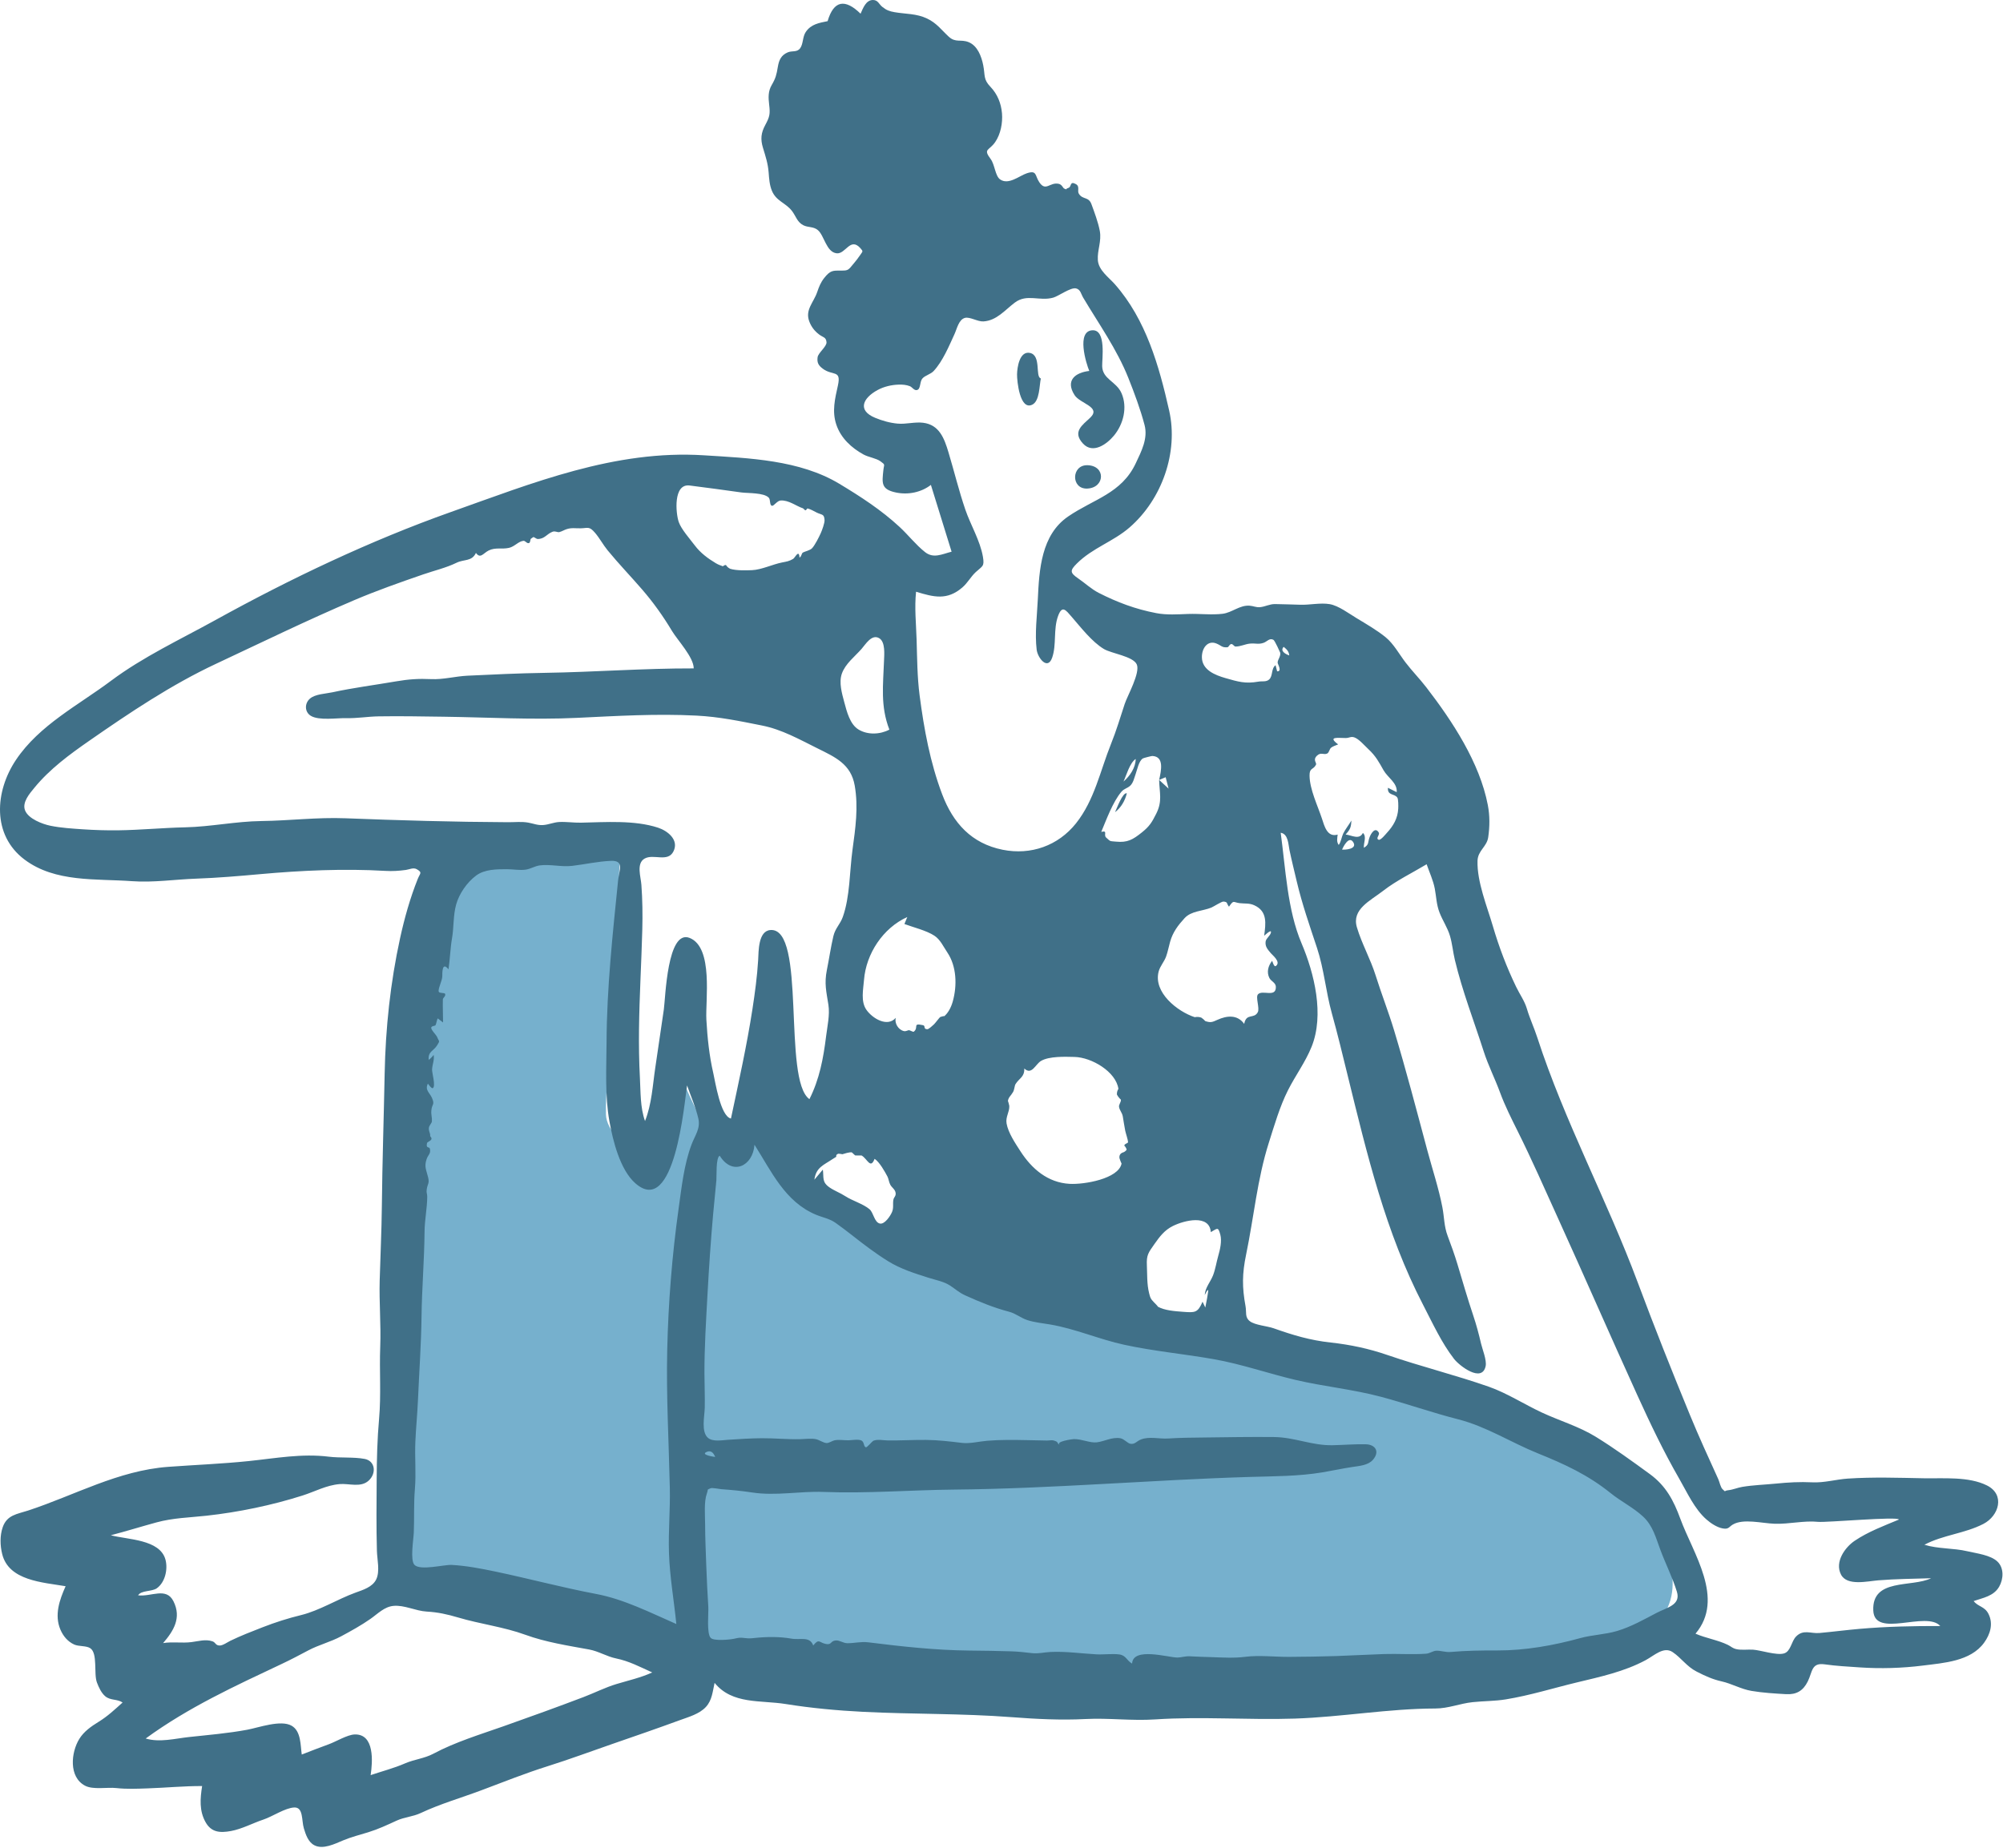 <svg width="764" height="705" viewBox="0 0 764 705" fill="none" xmlns="http://www.w3.org/2000/svg">
<path fill-rule="evenodd" clip-rule="evenodd" d="M145.53 601.818C145.649 561.193 146.43 520.554 147.801 479.952C148.819 449.86 150.123 419.746 152.646 389.738C153.645 377.85 154.807 365.952 156.636 354.159C157.769 346.857 158.81 338.902 161.891 332.103C162.9 329.878 163.874 328.431 166.02 327.293C173.956 323.081 184.829 322.462 193.578 321.573C207.922 320.116 222.441 319.696 236.855 319.993C236.01 335.497 235.166 351.001 234.322 366.504C233.672 378.445 233.021 390.386 232.371 402.326C231.961 409.863 230.971 417.614 231.127 425.163C231.254 431.313 238.486 437.198 242.162 442C246.671 428.207 251.18 414.414 255.69 400.621C258.074 406.777 260.622 412.88 263.394 418.87C265.223 422.821 267.085 426.888 269.51 430.52C271.726 433.838 272.375 434.306 276.226 433.74C280.862 433.059 284.382 431.684 287.122 435.13C289.551 438.185 291.813 441.301 294.449 444.201C323.556 476.214 368.41 496.095 409.971 505.089C434.45 510.385 459.144 514.686 483.613 520.087C520.973 528.333 559.347 536.464 595.03 550.559C600.622 552.768 606.275 555.141 611.377 558.355C617.003 561.898 621.021 567.259 624.914 572.567C634.426 585.537 645.577 606.81 630.906 620.347C619.659 630.725 602.086 631.767 587.475 632.935C572.372 634.143 557.216 634.732 542.075 635.224C500.835 636.564 459.556 636.854 418.297 636.893C380.6 636.922 342.897 636.709 305.207 635.988C288.108 635.661 271.631 636.058 255.086 631.67C221.224 622.691 187.459 613.343 153.68 604.059C150.964 603.313 148.247 602.566 145.53 601.818Z" fill="#76B0CD"/>
<path fill-rule="evenodd" clip-rule="evenodd" d="M489.631 246.773C488.049 248.417 490.613 249.683 491.767 250.042C491.581 248.456 490.816 247.739 489.631 246.773ZM272.801 555.823C272.191 554.385 271.281 553.202 269.618 553.881C266.868 555.002 272.431 555.808 272.801 555.823ZM511.891 324.111C513.028 324.252 517.677 323.961 516.24 321.431C514.574 318.499 512.284 323.203 511.891 324.111ZM428.524 298.172C430.968 296.077 433.158 292.874 433.184 289.546C430.88 291.075 429.649 295.807 428.524 298.172ZM487.131 256.108C489.167 256.211 487.304 253.345 487.324 252.774C487.366 251.549 488.512 250.497 488.326 249.044C488.319 248.985 486.267 244.391 485.726 244.099C484.203 243.279 483.318 244.782 481.951 245.247C479.927 245.936 478.939 245.328 476.766 245.54C474.851 245.727 473.238 246.659 471.236 246.658C470.761 246.658 470.235 245.65 469.689 245.706C468.838 245.793 468.757 246.878 468.155 246.932C466.04 247.12 465.917 246.28 463.944 245.491C460.665 244.179 458.364 247.231 458.438 250.838C458.535 255.616 463.519 257.569 467.338 258.667C472.263 260.082 474.999 260.935 480.003 260.044C481.45 259.785 482.92 260.246 484.062 259.248C485.597 257.906 484.783 255.075 486.535 253.767C486.734 254.547 486.932 255.328 487.131 256.108ZM313.862 446.209C314.271 449.331 313.413 450.939 316.442 453.031C318.23 454.267 320.478 455.08 322.372 456.318C325.115 458.111 329.226 459.263 331.659 461.325C333.204 462.634 333.479 466.34 335.621 466.789C337.444 467.17 339.617 463.876 340.242 462.393C340.934 460.75 340.472 459.397 340.753 457.756C340.942 456.655 341.766 456.426 341.621 455.132C341.47 453.775 340.154 453.058 339.582 451.981C339.07 451.016 338.915 449.647 338.514 448.885C337.567 447.092 335.466 443.283 333.593 442.096C332.015 446.238 330.819 442.041 328.631 440.825C327.815 440.803 326.998 440.795 326.182 440.804C325.759 440.401 325.328 440.006 324.891 439.62C323.882 439.526 322.22 440.065 321.31 440.346C320.81 440.232 320.303 440.165 319.789 440.146C319.107 440.345 318.836 440.725 318.98 441.285C319.277 441.149 317.629 442.149 317.472 442.256C314.219 444.466 311.235 445.348 310.632 450.049C311.709 448.77 312.786 447.489 313.862 446.209ZM339.232 278.355C335.754 269.341 336.858 261.399 337.194 251.964C337.273 249.749 337.745 244.997 335.43 243.527C332.541 241.694 330.137 245.84 328.628 247.556C326.038 250.501 322.423 253.205 321.096 257.027C319.924 260.399 321.133 264.536 322.027 267.877C322.991 271.477 324.183 276.317 327.46 278.311C330.96 280.44 335.705 280.231 339.232 278.355ZM461.836 470.061C461.335 463.152 451.726 465.573 447.405 467.703C444.174 469.296 442.366 471.725 440.331 474.613C438.021 477.892 437.264 478.808 437.448 482.706C437.617 486.262 437.419 489.839 438.31 493.377C438.762 495.173 438.863 495.49 440.055 496.727C440.052 496.724 442.119 498.783 441.544 498.454C444.21 499.976 448.186 500.231 451.318 500.467C455.795 500.803 456.872 500.864 458.689 496.609C459.038 497.35 459.388 498.09 459.736 498.831C459.848 498.307 461.092 492.092 460.805 492.153C460.303 492.261 459.764 493.707 459.518 494.075C459.674 491.212 461.712 489.072 462.699 486.519C463.608 484.172 463.981 481.514 464.682 479.086C465.36 476.736 466.119 473.467 465.463 471.028C464.591 467.789 464.316 468.711 461.836 470.061ZM519.85 317.765C521.411 319.236 520.02 321.615 520.223 323.437C522.345 322.136 521.609 321.439 522.431 319.322C522.96 317.959 524.52 315.351 525.882 317.585C526.455 318.524 524.561 319.814 525.843 320.366C526.597 320.69 528.603 318.166 528.97 317.769C531.499 315.031 533.117 312.232 533.326 308.498C533.384 307.476 533.369 304.926 533.006 304.339C531.955 302.645 529.159 303.647 529.399 300.55C530.512 301.104 531.625 301.657 532.738 302.211C533.084 298.728 529.325 296.667 527.754 293.903C525.964 290.754 524.802 288.463 521.886 285.754C520.54 284.503 518.35 281.926 516.602 281.324C515.243 280.856 514.692 281.547 513.321 281.56C510.455 281.587 506.147 280.812 510.414 283.992C509.547 284.399 508.408 284.652 507.669 285.293C507.121 285.768 506.916 287.125 506.274 287.45C504.888 288.15 503.851 286.784 502.286 288.339C500.639 289.978 502.325 291.011 501.958 291.733C500.903 293.81 499.451 292.777 499.498 295.943C499.575 301.163 502.581 307.342 504.199 312.22C505.15 315.087 506.213 319.57 510.224 318.395C510.072 319.775 509.723 321.113 510.619 322.344C511.456 321.359 511.756 319.197 512.32 318.04C513.152 316.336 514.506 314.69 515.462 313.033C515.322 315.652 515.038 316.38 513.258 318.363C515.6 318.65 518.485 320.527 519.85 317.765ZM348.491 393.627C350.639 392 347.818 390.185 352.056 391.108C353.137 391.344 352.051 392.608 353.683 392.654C354.299 392.671 355.81 391.155 356.237 390.799C356.628 390.473 358.384 388.106 358.666 387.953C358.194 388.207 360.798 387.198 359.985 387.853C361.536 386.604 362.717 384.55 363.414 382.053C365.124 375.932 364.88 368.618 361.335 363.36C359.849 361.156 358.663 358.466 356.424 356.987C353.387 354.981 348.367 353.788 344.975 352.514L346.073 349.843C336.761 354.052 330.339 363.877 329.555 373.859C329.273 377.45 328.25 382.01 330.437 385.193C332.719 388.516 338.474 392.009 341.652 388.318C341.169 390.375 342.586 392.835 344.76 393.363C345.582 393.563 346.358 392.966 346.722 393.019C347.185 393.085 348.162 393.693 348.491 393.627ZM263.011 185.217C256.754 184.472 257.724 195.774 258.898 199.168C259.844 201.906 263.235 205.716 265.029 208.101C267.167 210.942 270.019 213.063 273.052 214.876C274.092 215.497 274.853 215.696 275.75 216.043C276.069 215.726 276.45 215.561 276.895 215.547C277.286 216.199 277.84 216.687 278.556 217.01C280.831 217.718 284.596 217.61 286.857 217.515C290.501 217.361 294.756 215.264 298.381 214.565C300.075 214.238 301.018 214.106 302.516 213.226C303.271 212.783 304.749 209.368 304.96 212.722C305.894 212.147 305.599 211.201 306.282 210.78C306.934 210.378 309.019 209.991 309.796 209.106C310.88 207.872 312.321 205.057 313.075 203.371C313.56 202.289 314.588 199.501 314.507 198.375C314.335 195.99 313.566 196.539 311.528 195.551C310.166 194.891 309.382 194.338 308.021 193.973C307.863 193.931 307.485 194.744 307.218 194.674C306.751 194.553 306.563 194.015 306.236 193.91C303.75 193.104 300.816 190.715 297.742 190.946C296.415 191.046 295.172 193.068 294.49 192.965C293.442 192.806 293.965 190.654 293.234 189.874C291.369 187.888 285.147 188.209 282.731 187.865C276.164 186.929 269.59 186.056 263.011 185.217ZM482.19 357.004C482.789 352.315 483.527 347.658 478.385 345.35C476.455 344.484 474.849 344.797 472.87 344.562C470.299 344.256 470.673 343.149 468.765 345.908C467.71 344.553 468.411 344.113 466.684 343.952C465.971 343.886 462.86 345.91 462.051 346.241C458.676 347.622 454.378 347.494 451.832 350.279C449.358 352.986 447.357 355.588 446.314 359.281C445.788 361.141 445.442 363.068 444.792 364.894C444.089 366.869 442.508 368.571 441.967 370.546C439.764 378.586 449.129 385.924 455.707 388.057C456.554 387.883 457.385 387.938 458.2 388.22C458.774 388.599 459.288 389.046 459.744 389.561C461.814 390.21 462.306 389.996 464.412 389.046C467.884 387.481 471.94 386.948 474.568 390.61C475.379 386.348 478.338 388.884 479.761 386.139C480.547 384.625 478.83 380.431 479.825 379.34C481.514 377.487 486.782 380.782 486.646 376.454C486.596 374.877 484.804 374.355 484.183 373.109C483.068 370.872 483.687 368.504 485.237 366.538C485.382 366.877 485.943 369.106 486.686 368.516C488.656 366.949 485.417 364.481 484.71 363.626C483.545 362.217 482.485 361.141 482.745 359.174C482.906 357.954 484.863 356.685 484.793 355.499C484.739 354.596 482.321 356.899 482.19 357.004ZM390.691 407.629C390.824 410.916 388.724 411.345 387.341 413.606C386.965 414.222 386.94 415.697 386.414 416.6C385.432 418.293 384.749 418.398 384.434 420.047C384.469 419.863 384.96 421.681 384.972 421.888C385.107 424.208 383.494 426.063 383.938 428.614C384.561 432.203 387.288 436.2 389.211 439.185C393.558 445.933 399.635 451.164 407.96 451.641C413.52 451.96 426.601 449.737 427.793 443.924C427.479 443.25 427.213 442.556 426.996 441.842C426.868 440.809 427.251 440.104 428.145 439.727C428.831 439.546 429.368 439.165 429.755 438.582C429.567 437.991 429.257 437.471 428.827 437.023C428.981 436.245 430.292 436.207 430.271 435.705C430.232 434.771 429.41 432.43 429.19 431.365C428.808 429.525 428.599 427.773 428.264 425.921C427.992 424.423 427.073 423.683 426.837 422.309C426.675 421.372 427.627 420.522 427.546 419.528C426.92 418.967 426.411 418.313 426.021 417.566C425.977 416.79 426.168 416.07 426.594 415.407C425.66 408.87 416.41 403.379 409.83 403.229C406.295 403.148 400.259 402.894 397.08 404.741C394.955 405.975 393.53 410.352 390.691 407.629ZM248.782 638.044C244.135 635.949 239.973 633.717 234.996 632.7C231.404 631.965 228.32 629.947 224.71 629.289C216.713 627.831 208.076 626.486 200.406 623.682C192.182 620.674 183.226 619.597 174.797 617.097C170.647 615.866 167.025 615.059 162.733 614.821C158.551 614.59 154.252 612.258 150.072 612.652C146.578 612.982 144.086 615.666 141.352 617.579C137.807 620.06 133.941 622.199 130.131 624.248C126.088 626.423 121.584 627.513 117.594 629.634C114.281 631.394 111.027 633.112 107.611 634.726C89.462 643.302 71.937 651.313 55.57 663.245C60.848 664.851 66.852 663.25 72.097 662.684C79.552 661.878 86.98 661.273 94.361 659.892C98.68 659.085 107.11 656.004 111.234 658.372C114.858 660.452 114.58 665.792 115.1 669.364C118.521 668.044 121.927 666.69 125.378 665.45C128.092 664.475 132.496 661.794 135.262 661.7C142.967 661.439 142.125 672.252 141.375 677.214C145.877 675.685 150.158 674.618 154.522 672.724C158.02 671.205 161.883 670.87 165.281 669.059C173.724 664.559 183.092 661.739 192.132 658.545C202.331 654.94 212.508 651.268 222.62 647.422C226.776 645.841 230.875 643.754 235.127 642.472C239.705 641.091 244.392 640.053 248.782 638.044ZM349.413 225.744C348.767 231.826 349.433 237.959 349.619 244.048C349.837 251.178 349.846 258.232 350.769 265.32C352.435 278.107 354.78 290.897 359.358 302.996C363.526 314.016 370.56 321.808 382.472 324.19C393.174 326.329 403.604 322.66 410.415 314.109C417.48 305.242 419.65 294.043 423.787 283.766C425.81 278.741 427.308 273.688 428.995 268.546C430.007 265.466 435.023 256.624 433.588 253.46C432.187 250.371 423.92 249.315 421.058 247.598C416.511 244.869 412.306 239.398 408.836 235.4C406.511 232.721 405.153 230.74 403.585 234.99C401.7 240.097 403.066 245.997 401.307 250.951C399.576 255.822 395.798 251.017 395.41 247.842C394.666 241.746 395.561 234.821 395.849 228.694C396.386 217.276 397.135 204.07 407.431 197.03C417.189 190.358 427.78 188.282 433.198 176.763C435.37 172.145 437.923 167.307 436.566 162.14C434.998 156.177 432.677 149.941 430.394 144.21C426.008 133.204 419.139 123.621 413.134 113.516C412.323 112.153 412.153 110.406 410.381 110.021C408.377 109.585 403.699 112.994 401.756 113.544C396.465 115.04 391.737 111.936 387.069 115.449C383.323 118.269 380.147 122.327 375.093 122.622C372.917 122.749 369.964 120.806 368.089 121.27C365.7 121.861 365.009 125.426 364.088 127.429C361.973 132.025 359.613 137.784 356.125 141.541C354.941 142.816 352.849 143.21 351.838 144.397C350.661 145.776 351.315 148.576 349.629 148.827C348.652 148.972 347.872 147.647 347.05 147.331C345.653 146.793 344.283 146.69 342.788 146.734C340.022 146.815 337.152 147.483 334.721 148.807C329.068 151.885 326.979 156.566 333.773 159.381C336.496 160.51 339.453 161.35 342.399 161.612C345.632 161.899 348.903 160.89 352.1 161.284C358.265 162.043 360.161 167.199 361.757 172.497C363.951 179.785 365.724 187.164 368.188 194.376C370.201 200.268 373.858 206.257 374.914 212.412C375.563 216.193 374.713 215.911 372.189 218.249C370.266 220.029 369.11 222.366 367.027 224.152C361.219 229.131 356.158 227.804 349.413 225.744ZM724.289 579.727C724.112 578.428 696.583 580.912 693.455 580.59C688.111 580.04 682.422 581.503 676.897 581.316C672.013 581.15 664.968 579.253 660.936 581.624C659.441 582.503 659.404 583.541 657.044 583.093C654.851 582.677 652.541 581.127 650.899 579.69C646.33 575.692 643.538 569.402 640.55 564.217C634.569 553.841 629.447 543.09 624.483 532.178C614.258 509.703 604.42 487.1 594.206 464.62C589.154 453.501 584.283 442.362 578.834 431.449C576.509 426.791 573.956 421.682 572.166 416.803C570.215 411.482 567.65 406.487 565.901 401.032C562.194 389.479 557.764 378.098 554.926 366.217C554.207 363.209 553.94 360.059 553.074 357.094C552.15 353.927 550.263 351.219 549.08 348.153C547.874 345.029 547.871 342.241 547.271 339.048C546.672 335.866 545.21 332.764 544.157 329.716C538.736 332.985 532.563 335.96 527.574 339.845C522.667 343.668 515.507 346.87 517.561 353.781C519.429 360.067 522.737 365.847 524.705 372.125C526.913 379.168 529.625 386.053 531.756 393.112C536.329 408.267 540.332 423.6 544.427 438.891C546.351 446.075 548.755 453.273 550.165 460.58C550.899 464.381 550.779 467.78 552.161 471.462C553.511 475.061 554.791 478.582 555.9 482.267C557.874 488.826 559.758 495.399 561.942 501.89C563.124 505.403 564.069 508.955 564.909 512.564C565.418 514.745 567.149 518.94 566.662 521.198C565.264 527.7 556.664 521.075 554.606 518.421C549.831 512.265 546.406 504.734 542.83 497.841C528.472 470.163 521.412 440.31 514.009 410.18C512.063 402.259 510.184 394.409 507.997 386.57C505.705 378.356 505.038 369.768 502.333 361.6C499.538 353.161 496.687 345.028 494.634 336.345C493.685 332.325 492.681 328.307 491.838 324.264C491.388 322.105 491.369 318.134 488.494 317.704C490.345 331.252 491.029 347.124 496.428 359.83C501.322 371.354 505.212 387.143 500.264 399.378C497.885 405.262 494.121 410.287 491.291 415.892C488.126 422.159 486.064 429.354 483.943 436.032C479.551 449.86 478.255 464.403 475.316 478.548C473.775 485.962 473.745 491.033 475.082 498.328C475.512 500.677 474.753 502.544 476.731 504.05C478.721 505.565 483.323 505.871 485.782 506.74C493.247 509.379 499.665 511.315 507.57 512.18C515.037 512.998 522.049 514.481 529.161 516.927C541.977 521.334 555.304 524.628 567.897 529.046C574.785 531.463 581.428 535.769 588.05 538.857C594.938 542.07 602.245 544.169 608.738 548.179C615.733 552.497 622.65 557.512 629.278 562.353C635.418 566.837 638.361 572.411 640.917 579.389C645.776 592.655 658.027 609.871 646.711 623.257C650.678 624.981 655.218 625.666 659.019 627.509C660.331 628.146 660.722 628.767 662.214 629.133C664.165 629.612 666.676 629.229 668.674 629.359C671.564 629.547 677.654 631.626 680.472 630.786C683.106 630 683.221 626.179 685.113 624.293C687.919 621.497 690.612 623.3 694.045 622.989C699.13 622.528 704.196 621.861 709.284 621.417C719.55 620.522 729.787 620.311 740.087 620.335C734.725 614.384 715.006 625.215 714.522 614.435C713.961 601.961 729.186 605.703 736.587 602.105C729.86 602.303 723.133 602.368 716.419 602.901C712.345 603.225 704.512 605.175 702.208 600.698C699.732 595.884 703.716 590.316 707.447 587.802C712.61 584.324 718.577 582.106 724.289 579.727ZM163.213 413.402C161.979 415.862 163.89 416.853 164.756 418.836C165.952 421.576 164.771 421.031 164.531 423.609C164.37 425.338 164.842 426.154 164.744 427.773C164.703 428.462 163.723 429.377 163.608 430.161C163.401 431.568 164.162 432.216 164.079 433.238C164.038 433.745 164.694 433.835 164.56 434.57C164.444 435.211 162.968 435.662 162.881 436.065C162.381 438.402 163.782 437.232 163.996 438.34C164.354 440.189 163.314 440.506 162.722 442.207C161.701 445.14 162.688 446.507 163.319 449.257C163.853 451.576 163.06 451.592 162.759 453.807C162.576 455.15 162.964 455.314 162.958 456.563C162.94 460.877 161.975 465.363 161.935 469.934C161.84 480.752 160.924 491.413 160.787 502.205C160.652 512.809 159.88 523.545 159.416 534.282C159.19 539.517 158.659 544.734 158.43 549.97C158.163 556.05 158.758 562.101 158.246 568.157C157.781 573.662 158.06 579.185 157.832 584.705C157.725 587.324 156.377 595.249 158.097 597.01C160.331 599.296 169.383 596.862 172.311 597.023C177.815 597.324 183.618 598.432 189.011 599.568C201.792 602.26 214.602 605.688 227.388 608.103C238.049 610.116 248.051 615.237 257.974 619.571C257.065 610.455 255.46 601.562 255.163 592.374C254.897 584.116 255.675 575.901 255.492 567.653C255.101 550.055 254.104 532.652 254.497 515.057C254.898 497.165 256.34 478.896 258.831 461.174C259.976 453.031 260.869 444.356 263.782 436.619C265.102 433.114 267.251 430.544 266.359 426.688C265.392 422.512 263.482 418.146 262.07 414.096C261.032 420.692 257.374 464.645 242.346 451.432C236.478 446.273 233.761 435.096 232.449 427.772C230.677 417.871 231.313 407.465 231.359 397.446C231.451 377.033 233.696 356.208 235.755 335.907C236.166 331.852 238.214 328.226 233.012 328.42C228.135 328.603 223.123 329.758 218.273 330.327C214.075 330.819 209.86 329.621 205.86 330.157C204.026 330.403 202.404 331.489 200.552 331.764C198.215 332.111 195.773 331.603 193.42 331.606C189.455 331.611 184.858 331.59 181.567 334.057C178.11 336.648 175.146 340.936 173.985 345.082C172.825 349.229 173.135 353.896 172.401 358.038C171.782 361.529 171.65 365.837 171.071 369.802C168.562 366.658 168.723 371.196 168.696 372.537C168.665 374.157 166.922 377.435 167.371 378.385C167.661 378.998 169.609 378.674 169.774 379.154C170.113 380.144 168.94 380.562 168.919 381.302C168.836 384.186 169.001 387.167 168.994 390.075C168.314 389.555 167.632 389.035 166.951 388.514C166.593 389.292 166.48 390.306 166.139 391.093C165.985 391.451 164.547 391.352 164.479 392.056C164.39 392.975 166.402 394.745 166.79 395.749C167.485 397.543 167.928 396.835 166.75 398.769C165.394 400.996 163.174 401.12 163.529 404.357C164.247 403.807 164.873 403.167 165.409 402.438C165.745 404.37 164.905 406.073 164.803 407.997C164.736 409.255 166.267 414.276 165.113 415.116C164.628 415.47 163.331 413.538 163.213 413.402ZM264.607 254.994C264.616 250.756 258.429 244.238 256.301 240.691C252.907 235.032 249.257 229.909 244.942 224.908C240.607 219.884 235.979 215.095 231.775 209.961C230.035 207.838 228.744 205.358 226.97 203.279C224.753 200.683 224.285 201.481 221.539 201.55C219.451 201.603 218.089 201.248 216.159 201.868C215.134 202.197 214.47 202.686 213.369 202.989C212.68 203.18 211.771 202.511 210.846 202.834C208.558 203.631 207.78 205.671 205.019 205.629C204.688 205.624 203.628 204.839 203.475 204.883C203.288 204.937 202.43 205.592 202.46 205.585C202.276 205.627 202.329 206.926 201.839 207.151C201.001 207.537 200.407 206.243 199.644 206.327C197.716 206.539 196.282 208.529 194.149 209.011C191.409 209.63 189.039 208.727 186.422 210.002C184.331 211.02 183.274 213.336 181.535 210.942C179.96 214.286 177.061 213.273 174.165 214.682C170.127 216.647 165.75 217.643 161.45 219.127C152.603 222.18 143.694 225.308 135.07 228.983C117.181 236.607 99.857 245.061 82.368 253.257C65.264 261.273 49.444 271.902 34.051 282.602C26.504 287.847 19.001 293.357 13.114 300.54C11.33 302.716 8.351 306.096 9.553 309.158C10.825 312.396 16.201 314.406 19.241 315.027C23.227 315.843 27.609 316.116 31.667 316.387C36.048 316.681 40.754 316.826 45.09 316.767C53.636 316.649 62.018 315.816 70.604 315.627C80.371 315.411 89.946 313.351 99.693 313.229C110.408 313.095 121.001 311.752 131.732 312.171C152.416 312.981 173.082 313.578 193.827 313.678C196.408 313.69 198.939 313.379 201.474 313.829C203.531 314.193 205.017 314.913 207.223 314.755C209.278 314.608 211.183 313.709 213.277 313.6C216.027 313.457 218.844 313.91 221.608 313.853C230.94 313.662 242.008 312.814 251.004 315.765C254.577 316.938 259.069 320.353 256.891 324.779C254.737 329.155 249.235 325.588 245.829 327.577C242.656 329.43 244.416 334.486 244.64 337.509C245.063 343.237 245.14 348.935 244.989 354.675C244.656 367.351 243.884 380.012 243.736 392.692C243.665 398.851 243.753 405.008 244.078 411.159C244.365 416.588 244.174 422.497 246.03 427.678C248.615 421.209 248.93 414.067 249.955 407.25C251.065 399.875 252.15 392.5 253.205 385.116C253.832 380.73 254.483 354.388 263.066 357.829C272.19 361.486 269.018 381.751 269.432 389.037C269.823 395.914 270.526 402.765 272.084 409.484C272.809 412.607 274.801 425.869 278.805 426.726C281.742 412.847 284.847 398.99 287.006 384.962C287.959 378.77 288.8 372.531 289.18 366.275C289.378 363.019 289.137 355.192 293.844 354.813C307.68 353.698 298.398 411.995 308.737 419.329C312.561 411.722 314.056 403.789 315.094 395.356C315.566 391.517 316.576 387.195 315.979 383.345C315.196 378.308 314.346 375.22 315.398 370.015C316.258 365.754 316.877 361.379 317.871 357.155C318.588 354.111 320.459 352.625 321.446 349.88C324.227 342.151 324.048 332.367 325.157 324.254C326.28 316.037 327.464 307.959 326.008 299.67C324.567 291.461 318.562 288.851 311.735 285.462C304.856 282.048 298.219 278.296 290.665 276.79C282.183 275.1 274.399 273.46 265.717 273.011C250.395 272.22 235.379 273.138 220.126 273.864C203.166 274.672 186.189 273.665 169.238 273.432C160.998 273.319 152.603 273.16 144.377 273.294C140.255 273.362 136.256 274.077 132.107 273.973C128.572 273.885 121.662 274.975 118.568 273.095C116.14 271.62 116.143 268.352 118.193 266.551C120.224 264.766 124.207 264.672 126.743 264.121C134.848 262.362 142.927 261.352 151.09 259.94C155.791 259.127 159.735 258.857 164.446 259.086C169.021 259.31 173.687 258.002 178.313 257.78C188.116 257.312 197.976 256.848 207.784 256.695C226.792 256.399 245.581 254.948 264.607 254.994ZM274.526 440.919C272.997 441.509 273.386 448.814 273.247 450.273C272.834 454.642 272.381 459.006 271.992 463.377C271.094 473.468 270.418 483.581 269.866 493.696C269.315 503.812 268.661 513.96 268.694 524.094C268.709 528.408 268.902 532.718 268.815 537.032C268.75 540.257 267.331 546.291 270.083 548.582C271.929 550.119 275.545 549.427 277.702 549.285C281.964 549.006 286.237 548.721 290.51 548.689C295.446 548.651 300.348 549.182 305.287 549.053C307.182 549.004 309.298 548.688 311.174 549.045C312.533 549.306 314.016 550.478 315.291 550.529C316.229 550.567 317.442 549.636 318.479 549.453C320.093 549.168 321.987 549.498 323.629 549.478C324.797 549.464 327.613 548.936 328.687 549.626C329.734 550.298 329.331 551.829 330.288 552.168C330.652 552.297 332.73 549.829 333.086 549.673C334.677 548.979 336.997 549.519 338.674 549.538C343.502 549.592 348.333 549.287 353.163 549.333C357.871 549.377 362.412 549.925 366.931 550.472C369.919 550.834 373.35 549.927 376.522 549.661C381.593 549.236 386.686 549.315 391.77 549.417C394.322 549.468 396.876 549.508 399.428 549.571C400.032 549.586 401.228 549.351 401.811 549.525C404.153 550.228 402.667 550.269 404.322 551.338C402.151 549.935 409.18 549.021 409.585 549.018C412.775 548.994 415.698 550.561 418.353 550.254C421.229 549.922 424.165 548.145 427.329 548.696C428.808 548.954 430.036 550.608 431.135 550.798C432.911 551.105 433.518 549.822 435.147 549.18C438.397 547.898 442.168 549.015 445.561 548.793C450.324 548.482 454.91 548.471 459.691 548.407C468.414 548.292 477.136 548.148 485.86 548.233C493.893 548.311 500.347 551.532 508.336 551.357C512.526 551.266 516.787 550.9 520.971 551.001C524.564 551.086 526.399 553.764 523.683 556.91C521.847 559.037 518.475 559.262 515.886 559.651C512.043 560.23 508.269 561.062 504.439 561.704C495.332 563.23 485.8 563.183 476.588 563.46C439.019 564.591 401.442 567.931 363.85 568.284C347.344 568.439 330.661 569.829 314.207 569.181C305.028 568.819 296.055 570.792 286.805 569.374C282.905 568.776 279.071 568.413 275.139 568.132C274.627 568.096 271.624 567.515 271.057 567.773C269.382 568.536 270.317 567.839 269.614 569.776C268.461 572.958 268.942 578.033 268.948 581.421C268.96 586.82 269.223 592.23 269.404 597.626C269.579 602.796 269.866 607.962 270.174 613.127C270.301 615.264 269.46 623.299 271.108 624.892C272.383 626.126 278.348 625.542 279.962 625.197C281.898 624.783 282.079 624.681 284.175 624.927C285.721 625.109 286.271 625.064 287.819 624.897C292.252 624.418 297.329 624.333 301.78 625.134C305.234 625.755 308.862 624.116 310.184 627.749C312.419 625.013 312.368 626.589 314.824 627.139C317.354 627.704 316.579 626.07 318.723 625.845C320.234 625.687 321.582 626.881 323.216 626.892C325.915 626.909 328.343 626.196 331.229 626.556C343.971 628.146 356.893 629.575 369.742 629.693C375.073 629.743 380.341 629.825 385.643 629.987C388.348 630.069 390.906 630.351 393.566 630.67C396.073 630.972 398.043 630.369 400.649 630.237C406.412 629.943 412.458 630.821 418.222 631.136C420.932 631.284 424.326 630.818 426.925 631.174C429.537 631.531 429.734 633.515 431.811 634.665C432.139 628.228 445.6 632.351 449.104 632.359C450.48 632.363 452.161 631.777 453.822 631.883C456.571 632.06 459.339 632.105 462.092 632.202C466.482 632.356 470.725 632.622 474.895 632.09C480.343 631.396 486.26 632.136 491.763 632.102C497.755 632.064 503.748 631.983 509.737 631.787C515.805 631.588 521.862 631.217 527.929 631.022C533.199 630.852 538.79 631.277 543.985 630.891C545.332 630.791 546.62 629.804 547.824 629.753C549.493 629.682 551.362 630.399 553.288 630.234C559.359 629.716 565.016 629.631 571.152 629.652C581.678 629.688 592.614 627.744 602.706 624.956C607.358 623.671 612.193 623.601 616.812 622.223C622.144 620.631 627.027 617.856 631.934 615.288C635.777 613.276 641.18 612.34 639.615 607.253C637.945 601.822 635.278 596.556 633.29 591.221C631.562 586.583 630.46 582.064 626.714 578.575C623.012 575.127 618.283 572.812 614.339 569.633C605.743 562.705 596.77 558.562 586.591 554.459C576.331 550.323 566.971 544.224 556.193 541.474C546.185 538.92 536.543 535.496 526.737 532.879C516.008 530.016 504.944 528.978 494.123 526.433C483.752 523.993 473.57 520.405 463.062 518.547C451.693 516.538 440.219 515.504 428.892 513.052C419.289 510.974 410.127 506.903 400.474 505.279C397.654 504.804 394.605 504.514 391.876 503.628C389.324 502.799 387.498 501.121 384.918 500.441C378.962 498.872 373.786 496.733 368.147 494.183C365.776 493.11 364.462 491.792 362.407 490.462C359.956 488.877 356.817 488.314 354.066 487.44C348.767 485.757 343.489 484.102 338.735 481.147C333.807 478.085 329.28 474.623 324.744 471.045C322.823 469.53 320.769 468.009 318.8 466.592C316.374 464.847 313.885 464.531 311.166 463.391C299.373 458.443 294.209 446.827 287.785 436.72C287.182 444.905 279.351 448.703 274.526 440.919ZM442.129 297.544C442.942 293.878 444.101 288.617 439.532 288.411C439.238 288.399 436.211 289.155 435.899 289.356C434.342 290.357 433.753 293.696 433.159 295.317C432.636 296.747 432.273 298.651 431.111 299.731C429.965 300.798 428.768 300.824 427.698 302.102C424.443 305.991 422.018 312.671 420.049 317.366C422.72 316.72 420.779 318.512 421.915 319.533C423.69 321.127 423.137 320.839 425.66 321.086C430.056 321.516 432.062 320.345 435.499 317.607C438.414 315.285 439.35 313.764 441.028 310.412C443.427 305.624 442.257 302.573 442.124 297.541C443.327 298.648 444.53 299.755 445.733 300.863C445.36 299.412 444.986 297.961 444.613 296.511L442.129 297.544ZM315.677 8.07C318.013 0.074 322.377 -0.517 328.244 5.228C329.174 3.173 330.275 -0.018 332.98 -0C334.897 0.013 335.236 1.563 336.522 2.609C338.074 3.874 339.284 4.318 341.254 4.655C345.553 5.39 349.548 5.138 353.594 7.06C357.28 8.81 359.033 11.366 361.871 13.987C364.526 16.439 366.463 14.851 369.494 16.092C372.864 17.472 374.371 21.556 375.024 24.865C375.821 28.913 374.991 30.203 377.805 33.142C380.459 35.915 381.867 39.446 382.187 43.256C382.488 46.859 381.693 51.135 379.613 54.173C377.272 57.595 374.846 56.649 377.894 60.714C379.428 62.761 379.601 67.118 381.446 68.43C384.674 70.723 388.842 67.024 391.693 66.093C395.567 64.828 394.703 66.944 396.402 69.496C398.913 73.266 400.406 69.376 403.831 70.129C405.09 70.406 405.459 71.765 405.902 71.928C407.466 72.508 405.805 72.293 407.592 71.648C408.78 71.22 407.966 68.916 410.359 70.231C412.022 71.146 410.77 72.773 411.526 73.951C413.011 76.267 415.216 74.917 416.314 77.906C417.406 80.883 418.885 84.831 419.492 88.086C420.232 92.04 418.495 95.481 418.749 99.222C419.015 103.129 422.886 105.762 425.294 108.501C437.103 121.925 442.103 139.581 445.955 156.647C449.536 172.508 443.234 190.464 430.86 201.214C424.587 206.664 416.75 209.001 410.726 214.999C408.052 217.661 408.087 218.504 411.273 220.686C413.883 222.473 416.277 224.75 419.043 226.162C426.154 229.792 433.083 232.385 441.023 233.909C445.027 234.678 449.196 234.37 453.247 234.226C457.464 234.076 462.224 234.674 466.346 234.159C469.987 233.704 472.867 230.765 476.679 231.077C478.173 231.199 479.089 231.77 480.61 231.635C482.607 231.459 484.287 230.402 486.411 230.456C489.64 230.538 492.835 230.592 495.957 230.71C499.503 230.842 503.671 229.871 507.2 230.484C510.549 231.065 514.532 234.077 517.445 235.833C521.036 237.998 525.347 240.502 528.562 243.147C531.599 245.647 533.741 249.625 536.11 252.729C538.615 256.013 541.514 258.947 544.033 262.216C553.951 275.085 564.398 290.936 567.499 307.138C568.284 311.238 568.241 315.287 567.65 319.405C567.121 323.083 563.67 324.481 563.565 328.435C563.352 336.437 567.186 345.714 569.412 353.298C571.757 361.283 574.694 369.039 578.331 376.548C579.739 379.456 581.524 381.86 582.41 384.872C583.492 388.551 585.14 392.041 586.345 395.752C596.771 427.851 612.933 457.732 624.714 489.344C631.045 506.331 637.74 523.172 644.643 539.942C648.04 548.198 651.72 556.201 655.413 564.331C655.899 565.399 656.244 567.458 657.09 568.193C658.519 569.435 657.259 568.728 659.26 568.517C660.986 568.335 662.778 567.548 664.52 567.256C668.724 566.55 673.03 566.429 677.27 566.011C682.142 565.529 686.431 565.278 691.306 565.514C695.843 565.734 700.309 564.386 704.825 564.087C714.506 563.446 724.053 563.784 733.727 563.965C741.265 564.106 750.917 563.21 757.892 566.71C764.88 570.216 762.469 578.29 756.543 581.365C749.442 585.05 741.084 585.576 734.027 589.331C739.323 590.961 745.045 590.541 750.44 591.813C753.917 592.633 759.292 593.239 761.913 595.777C764.451 598.236 764.194 602.471 762.519 605.355C760.433 608.945 756.421 609.565 752.81 610.81C754.437 612.966 756.966 612.798 758.43 615.639C760.375 619.418 759.159 623.455 756.777 626.722C751.608 633.815 741.372 634.414 733.381 635.425C725.529 636.419 717.283 636.657 709.378 636.119C704.874 635.812 700.43 635.587 695.982 634.953C690.865 634.223 691.357 637.808 689.534 641.477C687.77 645.029 685.224 646.551 681.284 646.332C677.03 646.094 672.313 645.805 668.099 645.092C664.064 644.41 660.57 642.327 656.7 641.459C653.215 640.676 650.448 639.412 647.137 637.717C643.337 635.772 641.316 632.517 637.99 630.282C634.576 627.988 631.004 631.592 627.647 633.386C619.488 637.745 610.534 639.673 601.61 641.816C592.51 644.002 583.648 646.799 574.393 648.312C570.086 649.015 565.995 648.921 561.708 649.378C556.768 649.905 552.486 651.792 547.441 651.802C529.625 651.839 511.694 655.055 493.87 655.65C476.225 656.239 458.294 654.779 440.668 655.961C431.656 656.566 422.934 655.353 413.972 655.819C404.727 656.301 395.155 655.814 385.929 655.108C366.783 653.643 348.232 654.024 329.287 653.075C319.432 652.581 309.384 651.653 299.653 650.088C290.112 648.554 279.315 650.321 272.567 642.021C271.825 645.275 271.622 648.649 269.244 651.215C266.743 653.913 262.714 655.002 259.366 656.231C250.817 659.368 242.175 662.348 233.567 665.325C225.408 668.148 217.196 671.205 208.972 673.792C200.328 676.511 192.105 679.807 183.607 682.999C175.907 685.891 167.929 688.176 160.509 691.663C157.448 693.101 154.242 693.22 151.316 694.563C147.702 696.221 144.345 697.812 140.473 699.008C137.152 700.034 134.114 700.772 130.9 702.106C127.718 703.427 123.21 705.721 119.88 703.964C117.539 702.73 116.62 699.894 115.9 697.526C114.998 694.565 115.767 689.427 112.261 689.56C108.797 689.691 103.907 693.025 100.511 694.156C96.448 695.51 92.289 697.774 88.104 698.541C83.914 699.308 80.616 699.078 78.418 695.182C75.944 690.798 76.356 686.152 77.096 681.383C69.964 681.366 63.358 682.036 56.164 682.28C52.201 682.415 48.347 682.591 44.395 682.154C40.828 681.761 35.525 682.879 32.431 681.247C26.142 677.927 27.078 668.537 30.25 663.402C32.012 660.551 34.773 658.629 37.579 656.899C41.098 654.731 43.678 652.272 46.76 649.51C44.75 648.125 42.136 648.798 40.165 647.148C38.634 645.868 37.681 643.732 36.982 641.91C35.679 638.513 37.358 630.72 34.418 628.795C32.848 627.768 30.067 628.203 28.273 627.379C25.822 626.254 24.101 624.179 23.045 621.71C20.667 616.144 22.705 610.35 25.025 605.15C16.235 603.651 3.349 603.055 0.835 592.876C0.031 589.625 -0.079 585.861 1.027 582.664C2.669 577.92 6.493 577.664 10.733 576.273C28.46 570.455 45.063 561.007 64.162 559.606C74.392 558.856 84.696 558.461 94.914 557.4C105.177 556.334 115.071 554.453 125.402 555.73C129.797 556.273 134.885 555.789 139.089 556.584C143.154 557.351 143.669 562.146 140.562 564.914C137.542 567.603 133.162 565.883 129.566 566.185C124.47 566.612 120.177 569.023 115.419 570.541C103.744 574.267 90.951 576.911 78.776 578.249C72.24 578.967 66.067 579.063 59.669 580.806C53.857 582.39 48.105 584.189 42.273 585.705C48.645 587.409 60.988 587.219 63.109 594.982C64.106 598.635 63 603.69 59.788 605.949C57.923 607.261 53.849 606.662 52.675 608.622C57.692 609.238 63.414 605.378 66.168 610.898C69.311 617.197 66.236 622.169 62.215 626.846C65.768 626.257 69.421 626.928 73.009 626.473C75.778 626.121 78.364 625.288 80.995 626.155C82.315 626.59 82.141 627.766 83.808 627.773C85.02 627.778 86.835 626.46 87.887 625.952C91.885 624.022 95.942 622.452 100.074 620.841C105.102 618.881 109.88 617.374 114.898 616.144C121.827 614.444 128.782 610.081 135.542 607.614C138.406 606.569 142.088 605.498 143.511 602.516C144.979 599.44 143.854 594.936 143.764 591.683C143.509 582.531 143.618 573.366 143.674 564.212C143.721 556.513 143.906 548.959 144.591 541.29C145.41 532.113 144.677 522.969 145.028 513.778C145.351 505.338 144.594 496.918 144.824 488.481C145.081 479.082 145.551 469.717 145.648 460.307C145.821 443.404 146.39 426.521 146.717 409.622C147.053 392.263 148.893 374.897 152.603 357.923C154.265 350.32 156.435 342.576 159.328 335.352C160.244 333.064 161.204 332.934 159.002 331.626C157.696 330.851 156.083 331.717 154.802 331.889C152.108 332.249 149.703 332.408 146.961 332.247C131.243 331.326 114.969 332.071 99.308 333.484C91.163 334.219 82.974 334.919 74.796 335.211C66.64 335.501 58.484 336.766 50.327 336.168C36.66 335.167 21.072 336.731 9.359 327.928C-3.14 318.536 -1.963 301.895 6.108 289.872C15.015 276.603 29.892 269.043 42.315 259.745C54.52 250.61 68.866 243.91 82.177 236.553C110.672 220.802 141.292 206.223 171.972 195.338C203.186 184.265 234.505 171.535 268.501 173.699C285.724 174.795 304.993 175.435 320.186 184.586C328.302 189.476 336.159 194.574 343.132 201.033C346.417 204.076 349.312 207.826 352.81 210.606C356.061 213.191 359.25 211.421 362.965 210.471C360.333 201.978 357.701 193.484 355.069 184.991C351.435 187.811 346.434 188.883 341.708 187.886C335.971 186.675 336.436 184.224 336.949 179.315C337.189 177.038 337.81 177.427 335.834 175.989C334.214 174.809 331.253 174.423 329.388 173.401C324.735 170.852 320.702 167.109 318.987 161.97C317.282 156.86 318.49 152.12 319.606 147.048C320.947 140.949 317.631 143.499 313.839 140.663C312.171 139.415 311.573 138.331 311.86 136.27C312.094 134.597 315.401 132.188 315.253 130.541C315.074 128.556 313.969 128.778 312.399 127.581C310.667 126.26 309.42 124.64 308.656 122.561C307.038 118.158 310.336 115.438 311.718 111.378C312.388 109.41 313.047 107.727 314.363 106.071C316.695 103.137 317.6 103.201 320.853 103.227C323.592 103.248 323.562 103.024 325.614 100.547C326.41 99.586 327.204 98.631 327.892 97.588C329.074 95.797 329.402 96.04 328.138 94.641C324.286 90.377 322.529 97.034 319.108 96.632C315.151 96.167 314.441 89.892 311.96 87.796C310.224 86.329 308.243 86.888 306.345 85.897C304.023 84.686 303.557 82.377 302.05 80.442C299.604 77.302 296.053 76.748 294.421 72.764C293.495 70.503 293.368 68.175 293.18 65.778C292.911 62.365 292.018 59.667 291.025 56.418C290.013 53.104 290.262 50.709 291.908 47.66C293.604 44.518 293.804 43.461 293.377 39.917C293.052 37.219 292.952 34.824 294.36 32.417C295.878 29.823 296.194 28.469 296.689 25.514C297.12 22.923 297.943 21.057 300.448 19.982C302.155 19.249 304.003 20.065 305.209 18.396C306.412 16.73 306.091 14.061 307.327 12.22C309.343 9.217 312.375 8.747 315.677 8.07Z" fill="#407088"/>
<path fill-rule="evenodd" clip-rule="evenodd" d="M415.482 141.516C414.31 138.763 410.389 126.065 416.838 126C421.955 125.948 420.338 136.967 420.401 139.672C420.518 144.735 425.815 145.454 427.796 150.047C430.108 155.402 428.513 161.796 424.91 166.161C422.159 169.492 416.865 173.309 413.086 169.231C408.884 164.693 412.922 162.146 415.864 159.32C420.125 155.225 411.972 154.035 409.855 150.713C406.258 145.067 410.207 142.13 415.482 141.516Z" fill="#407088"/>
<path fill-rule="evenodd" clip-rule="evenodd" d="M397.007 144.38C396.419 146.994 396.598 152.963 393.758 154.372C388.995 156.735 387.895 145.339 387.932 142.823C387.972 140.147 388.898 133.824 392.844 134.643C397.272 135.562 394.76 143.761 397.007 144.38Z" fill="#407088"/>
<path fill-rule="evenodd" clip-rule="evenodd" d="M414.823 177.48C421.865 177.699 421.469 186.097 414.716 186.39C408.432 186.663 408.587 177.287 414.823 177.48Z" fill="#407088"/>
<path fill-rule="evenodd" clip-rule="evenodd" d="M429.8 302.654C429.142 305.452 427.608 308.09 425.309 309.853C425.851 308.747 428.204 302.156 429.8 302.654Z" fill="#407088"/>
</svg>
